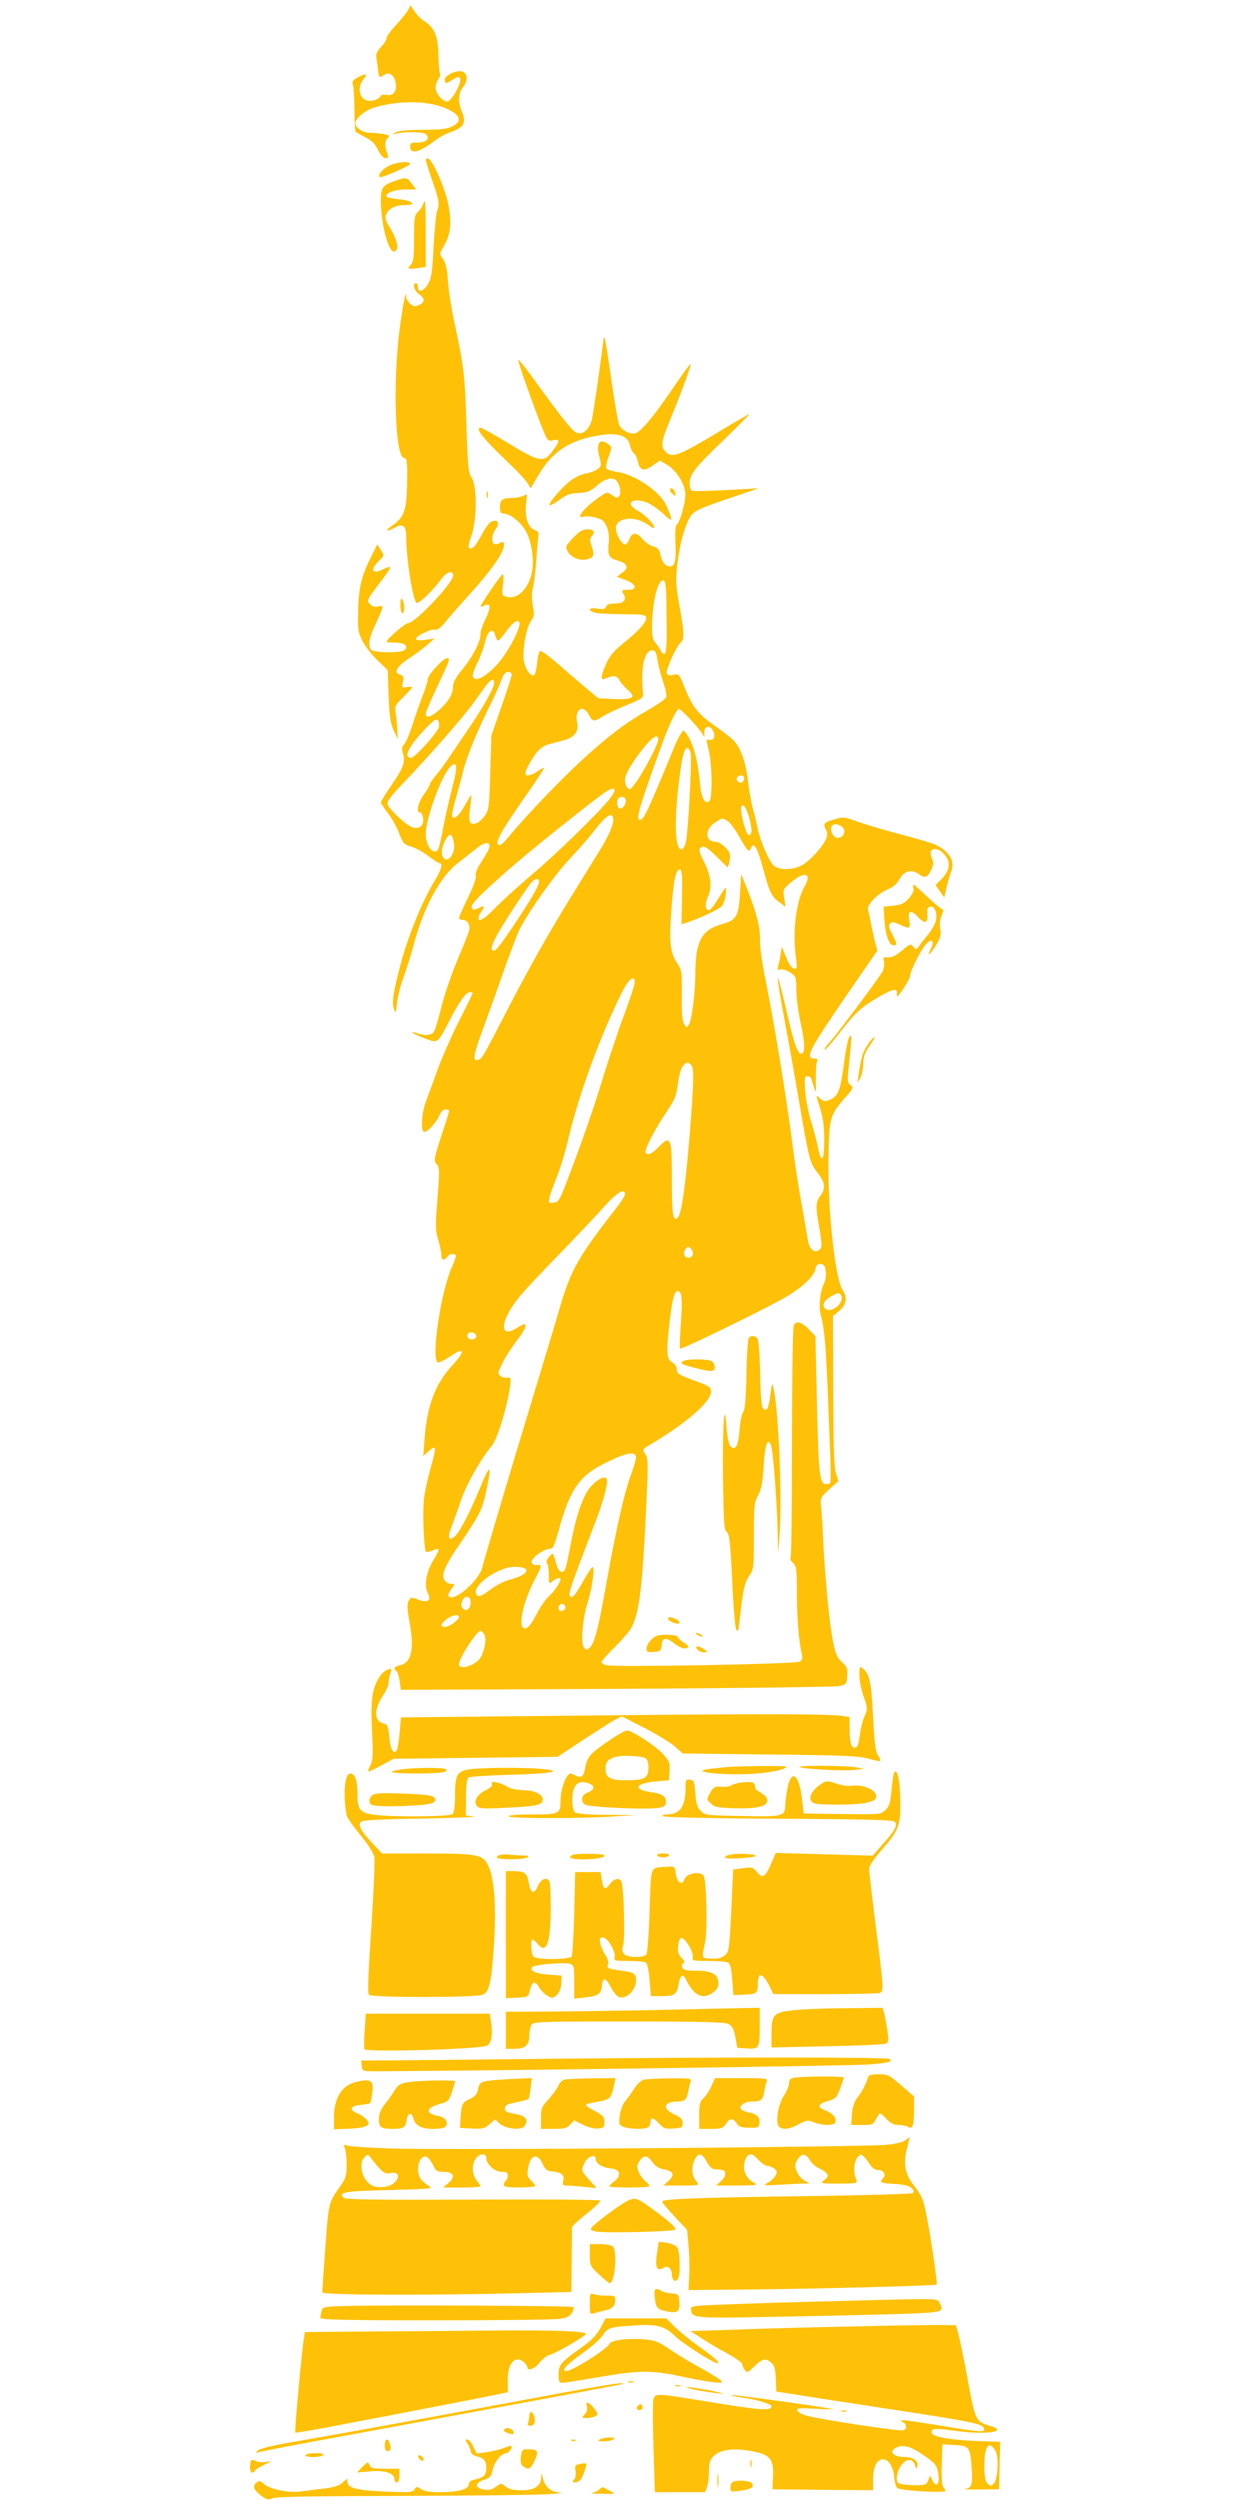 <?xml version="1.0" standalone="no"?>
<!DOCTYPE svg PUBLIC "-//W3C//DTD SVG 20010904//EN"
 "http://www.w3.org/TR/2001/REC-SVG-20010904/DTD/svg10.dtd">
<svg version="1.0" xmlns="http://www.w3.org/2000/svg"
 width="640pt" height="1280pt" viewBox="0 0 640 1280"
 preserveAspectRatio="xMidYMid meet">
<g transform="translate(0,1280) scale(0.1,-0.1)"
fill="#ffc107" stroke="none">
<path d="M2090 12749 c-7 -13 -35 -47 -61 -76 -27 -28 -49 -59 -49 -67 0 -9
-13 -30 -29 -46 -16 -17 -27 -38 -25 -48 1 -9 6 -38 9 -65 6 -46 7 -47 27 -33
28 20 54 5 63 -33 10 -45 -10 -74 -45 -67 -19 3 -30 1 -33 -8 -3 -8 -20 -17
-38 -21 -60 -13 -90 55 -48 109 24 30 14 33 -31 9 -24 -14 -29 -22 -23 -38 4
-11 7 -68 8 -127 0 -58 3 -109 6 -113 4 -3 26 -16 50 -28 32 -16 50 -34 64
-64 13 -27 27 -42 39 -43 13 0 16 5 11 18 -16 41 -16 69 -1 84 13 14 11 16
-22 22 -20 3 -51 6 -67 6 -38 0 -75 25 -75 50 0 24 52 67 98 80 137 39 287 35
381 -12 59 -30 66 -59 19 -84 -26 -14 -58 -18 -153 -19 -81 0 -127 -4 -140
-13 -19 -12 -19 -13 3 -6 42 11 141 9 153 -3 22 -22 2 -43 -41 -43 -34 0 -40
-3 -40 -20 0 -43 48 -31 131 33 20 15 57 35 83 43 60 21 74 46 52 99 -22 51
-20 97 4 128 24 30 26 60 5 77 -23 19 -104 -15 -98 -41 5 -19 6 -19 39 2 29
18 35 19 40 5 8 -21 -45 -116 -66 -116 -24 0 -60 42 -60 71 0 13 7 34 15 45 8
12 11 24 8 28 -4 4 -7 44 -8 89 -1 97 -20 146 -70 177 -19 11 -42 35 -53 52
l-20 31 -12 -24z"/>
<path d="M2180 11981 c0 -5 13 -47 29 -93 39 -111 43 -132 30 -165 -6 -15 -14
-98 -19 -185 -6 -128 -11 -162 -27 -190 -23 -39 -53 -50 -53 -19 0 12 -4 21
-10 21 -20 0 -9 -40 15 -56 32 -21 32 -41 0 -56 -21 -9 -28 -8 -45 7 -11 10
-20 25 -20 33 0 47 -13 -14 -32 -149 -38 -278 -26 -674 22 -674 12 0 15 -17
15 -90 -1 -177 -11 -211 -80 -258 -35 -25 -26 -32 12 -11 46 27 63 14 63 -48
0 -108 34 -323 53 -335 11 -7 87 67 124 119 26 39 63 51 63 22 0 -39 -194
-244 -230 -244 -15 0 -110 -82 -110 -95 0 -3 15 -5 34 -5 19 0 41 -3 50 -6 23
-9 19 -31 -6 -38 -40 -10 -144 -6 -156 6 -19 19 -14 59 17 124 16 33 32 71 36
83 6 19 4 21 -18 16 -16 -4 -30 -1 -41 10 -16 16 -15 19 1 46 10 15 38 53 62
84 24 30 41 58 38 61 -3 3 -19 -2 -36 -11 -55 -28 -68 -2 -22 42 29 28 29 28
11 57 l-18 29 -22 -44 c-57 -111 -73 -170 -76 -287 -3 -106 -1 -118 22 -164
14 -27 48 -72 77 -99 l52 -50 5 -132 c4 -106 9 -141 26 -177 l21 -45 -3 55
c-2 30 -6 69 -9 85 -6 26 0 36 39 75 25 24 46 47 46 51 0 3 -12 4 -27 1 -25
-5 -26 -3 -20 26 5 25 3 32 -13 37 -36 11 -22 40 43 83 34 23 78 55 97 72 l35
31 -47 -7 c-32 -4 -48 -3 -48 5 0 15 78 53 98 47 11 -3 29 10 52 39 19 24 77
90 129 147 106 117 171 210 171 245 0 21 -3 22 -20 13 -11 -6 -25 -8 -30 -5
-15 9 -12 48 5 71 23 31 19 52 -9 47 -17 -4 -33 -22 -55 -63 -17 -31 -37 -63
-45 -70 -29 -23 -34 0 -14 52 30 77 32 260 3 302 -17 26 -20 54 -27 275 -7
246 -14 301 -62 523 -14 65 -29 157 -32 205 -4 63 -11 96 -25 116 -20 27 -20
27 5 70 34 59 40 117 21 212 -16 81 -79 225 -102 233 -7 2 -13 -1 -13 -7z"/>
<path d="M1989 11950 c-33 -17 -56 -46 -45 -57 7 -7 156 58 156 68 0 16 -74 9
-111 -11z"/>
<path d="M2017 11872 c-58 -21 -67 -33 -67 -97 0 -121 39 -269 69 -263 26 6
17 57 -19 116 -28 46 -31 57 -21 78 13 28 47 44 97 44 62 0 34 24 -34 30 -34
3 -63 10 -64 15 -2 18 46 35 100 35 l53 0 -23 30 c-25 34 -26 34 -91 12z"/>
<path d="M2165 11751 c-3 -10 -14 -26 -25 -36 -18 -16 -20 -31 -20 -136 0 -95
-3 -121 -16 -134 -22 -22 -16 -25 34 -18 l42 6 0 168 c0 93 -2 169 -4 169 -3
0 -7 -8 -11 -19z"/>
<path d="M3090 11069 c0 -24 -52 -391 -60 -419 -12 -45 -41 -73 -71 -68 -23 3
-68 58 -237 292 -35 48 -66 86 -68 83 -5 -5 81 -246 127 -360 22 -54 26 -57
52 -51 35 7 34 -3 -3 -54 -45 -63 -68 -59 -226 38 -72 44 -137 80 -143 80 -31
0 10 -53 133 -170 49 -47 97 -97 106 -113 l17 -27 39 66 c72 123 162 182 318
206 90 14 140 -3 151 -50 3 -17 12 -36 20 -42 8 -6 17 -24 20 -40 11 -50 30
-56 75 -25 l39 27 37 -22 c51 -32 94 -103 93 -154 0 -46 -31 -148 -45 -153 -5
-2 -8 -39 -6 -83 5 -98 -2 -130 -27 -130 -24 0 -42 22 -50 62 -5 24 -13 34
-36 40 -17 4 -42 22 -56 39 -30 37 -54 35 -69 -7 -6 -14 -16 -24 -22 -22 -22
8 -50 67 -44 92 13 51 108 54 170 5 14 -11 26 -16 26 -10 0 17 -48 67 -84 86
-64 34 -37 67 36 46 23 -7 63 -33 91 -59 53 -50 55 -46 22 33 -30 75 -160 165
-257 179 -26 4 -50 12 -54 17 -3 5 2 33 12 60 18 50 18 51 -1 65 -45 33 -65 5
-46 -65 11 -42 11 -47 -8 -62 -11 -9 -38 -19 -60 -23 -22 -3 -59 -21 -82 -39
-44 -33 -114 -116 -105 -124 3 -3 26 10 51 28 37 27 57 34 98 35 44 2 58 7 94
38 42 37 82 46 101 23 16 -19 23 -60 13 -76 -8 -12 -13 -12 -36 3 -25 17 -28
17 -53 0 -85 -56 -145 -126 -92 -109 10 3 38 1 60 -5 34 -9 44 -18 57 -48 9
-22 13 -53 10 -80 -7 -65 0 -80 45 -92 51 -14 60 -37 23 -63 l-27 -20 43 -16
c57 -21 66 -51 15 -51 -33 0 -35 -2 -25 -19 20 -31 4 -51 -41 -51 -28 0 -43
-5 -47 -16 -5 -13 -14 -15 -44 -10 -42 7 -54 -8 -16 -20 12 -5 76 -8 142 -9
102 0 120 -2 123 -16 4 -22 -35 -67 -115 -131 -49 -40 -72 -66 -89 -106 -29
-64 -31 -87 -6 -77 43 19 60 17 73 -7 6 -12 26 -35 43 -50 46 -39 27 -51 -71
-47 l-80 4 -69 58 c-38 32 -102 87 -143 123 -41 35 -79 63 -85 61 -6 -2 -13
-30 -16 -62 -3 -32 -10 -60 -16 -62 -23 -8 -54 48 -54 97 0 70 18 151 39 181
16 22 18 33 9 79 -6 36 -6 67 1 94 6 23 13 80 16 126 3 47 8 102 10 122 4 30
2 38 -15 43 -34 11 -53 61 -47 126 l5 58 -25 -10 c-13 -5 -37 -9 -53 -9 -48 0
-60 -9 -60 -46 0 -28 4 -34 22 -34 28 0 81 -41 107 -84 29 -46 45 -133 37
-200 -12 -91 -71 -157 -130 -142 -27 7 -27 8 -21 61 4 30 3 55 -1 55 -8 -1
-101 -137 -113 -163 -2 -5 6 -4 18 2 34 18 36 -9 7 -68 -14 -28 -26 -63 -26
-79 0 -38 -40 -116 -95 -182 -30 -36 -45 -64 -45 -83 0 -39 -22 -77 -69 -120
-44 -39 -71 -47 -71 -21 0 9 27 72 60 141 63 133 67 143 49 143 -20 0 -99 -86
-99 -108 0 -11 -11 -47 -24 -79 -13 -32 -36 -98 -52 -147 -15 -49 -35 -97 -44
-106 -12 -12 -14 -23 -7 -47 13 -45 4 -72 -58 -162 -30 -44 -55 -84 -55 -89 0
-5 16 -29 35 -54 20 -25 46 -71 58 -103 20 -53 26 -59 63 -70 23 -7 63 -29 89
-49 26 -20 52 -36 56 -36 18 0 8 -34 -25 -89 -61 -100 -132 -272 -170 -411
-42 -154 -52 -215 -38 -249 7 -21 10 -15 15 36 4 33 18 91 33 129 14 38 37
111 51 162 49 190 136 353 225 421 29 23 72 57 96 76 46 37 77 38 66 1 -4 -11
-22 -43 -40 -70 -21 -32 -32 -57 -28 -70 3 -13 -13 -58 -41 -114 -25 -51 -45
-98 -45 -103 0 -5 9 -9 20 -9 23 0 39 -26 32 -54 -2 -12 -29 -78 -59 -149 -30
-70 -67 -179 -83 -242 -15 -64 -33 -122 -40 -130 -15 -18 -48 -19 -87 -4 -17
6 -24 6 -18 0 6 -5 34 -18 63 -29 64 -24 63 -25 122 90 51 99 86 148 106 148
7 0 14 -2 14 -5 0 -3 -29 -63 -65 -133 -36 -70 -86 -183 -112 -252 -25 -69
-54 -147 -64 -175 -20 -55 -25 -140 -9 -150 13 -8 63 45 80 85 8 18 20 30 31
30 11 0 19 -3 19 -7 0 -3 -18 -62 -41 -131 -37 -116 -39 -125 -23 -143 15 -16
15 -32 4 -176 -11 -140 -11 -164 4 -212 9 -30 16 -65 16 -78 0 -26 12 -30 30
-8 13 16 36 20 43 8 3 -5 -6 -31 -19 -60 -56 -122 -108 -467 -73 -488 5 -4 33
9 62 29 75 52 83 31 15 -42 -89 -96 -132 -209 -144 -378 l-7 -89 27 24 c14 14
29 22 32 18 4 -3 -5 -48 -20 -99 -14 -51 -30 -120 -34 -153 -10 -60 -2 -268 9
-280 4 -3 18 0 33 6 14 7 28 10 31 7 3 -3 -8 -28 -26 -56 -36 -59 -49 -130
-29 -168 20 -36 1 -52 -43 -36 -43 16 -44 15 -56 -7 -7 -13 -6 -42 4 -96 28
-143 13 -217 -44 -230 -31 -7 -40 -19 -22 -30 6 -3 13 -26 17 -51 l7 -46 1101
5 c605 3 1119 10 1141 14 39 8 40 10 43 52 3 38 -1 47 -26 70 -29 25 -40 55
-56 161 -14 85 -35 327 -41 455 -3 77 -8 159 -11 183 -5 41 -3 45 41 86 l47
42 -13 45 c-9 31 -12 153 -13 423 l-1 378 33 27 c36 31 42 67 17 105 -40 60
-78 418 -73 680 3 204 7 217 88 309 39 44 41 49 25 61 -15 11 -17 22 -11 77
19 188 19 184 6 172 -7 -6 -20 -69 -29 -140 -18 -137 -30 -166 -73 -184 -24
-10 -32 -9 -48 6 -24 22 -24 24 0 -53 14 -45 20 -92 20 -158 0 -117 -16 -128
-35 -24 -4 19 -18 71 -31 114 -14 44 -28 115 -31 158 -5 69 -4 78 11 78 9 0
18 -6 20 -12 25 -86 25 -86 23 -3 0 44 2 86 7 93 5 8 1 12 -12 12 -54 0 -34
38 181 351 l139 202 -12 45 c-6 25 -16 68 -21 96 -5 28 -12 59 -15 68 -7 24
49 83 100 104 30 12 49 29 62 53 22 41 60 52 96 27 33 -24 47 -20 65 19 14 29
14 39 4 61 -27 61 40 63 76 3 21 -34 11 -73 -28 -111 l-29 -30 22 -31 23 -32
11 50 c6 28 17 63 23 79 22 55 -4 103 -75 139 -17 9 -102 34 -190 57 -87 23
-187 53 -221 66 -60 22 -65 22 -113 8 -52 -15 -57 -22 -40 -54 6 -11 7 -28 1
-42 -14 -37 -79 -111 -120 -135 -45 -28 -120 -31 -149 -5 -24 20 -70 127 -83
192 -5 25 -15 68 -23 95 -8 28 -20 93 -26 145 -12 100 -37 169 -73 208 -12 13
-57 48 -100 78 -85 60 -112 95 -153 197 -26 66 -28 68 -55 62 -21 -5 -31 -2
-35 8 -6 17 49 139 71 157 20 17 19 50 -6 188 -19 103 -20 128 -11 212 13 115
44 220 75 256 17 20 63 40 183 80 l159 54 -125 -7 c-69 -4 -147 -7 -175 -7
-48 -1 -50 0 -53 28 -6 51 19 85 166 226 80 77 142 140 139 140 -3 0 -57 -31
-119 -68 -244 -148 -277 -161 -311 -124 -25 27 -21 53 19 150 60 145 115 294
110 299 -2 2 -46 -58 -97 -134 -100 -147 -166 -223 -192 -223 -33 0 -68 21
-77 46 -6 14 -24 118 -40 231 -16 113 -31 208 -34 211 -3 3 -6 3 -6 1z m323
-1428 c2 -140 -1 -185 -10 -188 -7 -3 -16 4 -19 14 -4 10 -16 28 -27 40 -16
18 -19 35 -18 98 2 119 30 229 58 223 12 -2 15 -35 16 -187z m-753 -35 c0 -27
-41 -110 -85 -171 -45 -64 -117 -120 -141 -111 -20 8 -18 23 12 86 15 30 32
77 38 105 13 57 41 74 52 31 3 -14 10 -26 14 -26 5 0 24 23 44 50 35 48 66 65
66 36z m706 -183 c4 -27 17 -78 29 -114 15 -43 20 -71 14 -81 -5 -9 -46 -38
-92 -64 -119 -68 -214 -141 -354 -271 -113 -106 -278 -279 -364 -384 -29 -34
-40 -41 -49 -32 -15 14 25 82 159 273 44 63 78 116 76 118 -2 2 -17 -5 -33
-17 -32 -23 -62 -28 -62 -11 0 16 29 70 58 107 15 20 38 36 61 42 20 5 55 15
79 21 52 13 77 46 67 89 -15 68 30 99 60 41 19 -36 27 -37 73 -7 20 12 74 38
121 57 83 34 86 36 83 65 -12 131 7 215 47 215 16 0 21 -9 27 -47z m-746 -77
c0 -7 -23 -80 -52 -162 l-52 -149 -6 -190 c-5 -177 -7 -192 -28 -222 -12 -17
-32 -35 -43 -38 -35 -11 -42 7 -32 79 5 36 8 66 6 66 -1 0 -17 -24 -33 -54
-31 -54 -54 -74 -65 -56 -3 5 5 47 19 92 13 46 30 108 37 138 14 64 72 206
133 329 24 47 51 107 61 134 12 33 23 47 36 47 11 0 19 -6 19 -14z m-90 -41
c0 -26 -49 -115 -127 -230 -41 -60 -89 -132 -108 -160 -18 -27 -47 -66 -64
-86 -17 -20 -31 -41 -31 -46 0 -6 -13 -29 -30 -51 -29 -40 -40 -92 -20 -92 16
0 23 -49 10 -65 -23 -27 -57 -17 -114 36 -30 27 -58 59 -61 70 -5 16 14 41 87
117 128 134 295 325 348 397 24 33 54 75 67 93 26 34 43 41 43 17z m999 -182
c25 -27 53 -59 62 -73 l16 -24 -1 24 c-1 32 29 39 44 10 15 -28 5 -54 -18 -48
-17 5 -17 2 -5 -46 19 -70 22 -251 5 -268 -20 -20 -40 14 -47 81 -11 110 -24
173 -49 227 -15 33 -31 54 -38 52 -7 -3 -26 -36 -42 -74 -150 -364 -166 -397
-186 -378 -11 11 17 102 119 382 38 106 75 182 88 182 4 0 27 -21 52 -47z
m-1282 -46 c-8 -29 -123 -157 -142 -157 -42 0 -12 61 78 154 35 37 50 47 58
39 6 -6 9 -22 6 -36z m1123 -62 c0 -37 -124 -255 -145 -255 -14 0 -25 21 -25
48 0 27 38 91 93 160 49 61 77 77 77 47z m166 -71 c8 -31 -13 -416 -25 -459
-4 -16 -12 -30 -19 -33 -35 -11 -42 134 -16 342 16 134 27 176 44 176 5 0 13
-12 16 -26z m-1220 -176 c-15 -56 -36 -149 -47 -207 -10 -58 -23 -109 -28
-114 -25 -25 -61 24 -61 82 0 79 80 300 125 344 36 37 40 3 11 -105z m1494 48
c0 -8 -5 -18 -11 -22 -14 -8 -33 11 -25 25 10 16 36 13 36 -3z m-686 -103
c-48 -64 -282 -292 -404 -394 -63 -53 -144 -127 -180 -163 -60 -62 -90 -80
-90 -56 0 6 7 22 16 35 18 27 13 31 -18 14 -15 -8 -23 -8 -31 0 -14 14 27 57
183 195 105 92 356 294 483 389 62 46 84 36 41 -20z m79 -5 c6 -19 -11 -48
-28 -48 -15 0 -21 40 -8 53 11 11 31 8 36 -5z m638 -115 c9 -40 9 -57 1 -65
-8 -8 -14 -4 -22 17 -18 47 -31 116 -24 127 11 18 32 -19 45 -79z m-701 8 c0
-27 -26 -85 -69 -155 -21 -33 -85 -137 -143 -231 -118 -191 -216 -364 -338
-600 -114 -222 -121 -233 -138 -240 -34 -13 -30 18 19 151 28 76 77 213 109
305 32 91 68 185 80 210 47 93 178 277 255 359 44 47 102 113 128 147 63 82
97 101 97 54z m587 -6 c13 -9 39 -45 59 -80 40 -72 49 -82 58 -60 15 40 34 8
67 -116 28 -105 41 -132 80 -159 l31 -23 -7 45 c-7 44 -6 46 36 81 67 58 108
46 69 -20 -43 -74 -63 -230 -45 -362 7 -58 7 -63 -10 -60 -12 3 -27 24 -40 58
l-22 54 -6 -39 c-3 -22 -9 -49 -13 -62 -5 -17 -3 -21 9 -16 20 7 74 -21 80
-43 3 -10 5 -44 5 -76 0 -32 10 -103 22 -157 23 -106 23 -155 1 -155 -19 0
-40 67 -81 249 -19 82 -36 144 -38 138 -2 -6 13 -98 33 -204 20 -106 56 -307
80 -448 48 -281 52 -296 95 -350 35 -44 38 -77 10 -113 -24 -30 -25 -55 -4
-171 13 -78 13 -91 1 -104 -23 -22 -53 0 -60 45 -3 21 -17 99 -30 173 -14 74
-38 227 -52 340 -30 231 -91 602 -135 821 -17 80 -30 173 -29 206 2 65 -16
135 -64 258 l-32 80 -6 -96 c-7 -122 -17 -140 -97 -162 -100 -28 -132 -89
-132 -257 0 -91 -17 -226 -32 -254 -10 -19 -11 -19 -24 -1 -11 14 -14 53 -13
148 1 124 0 130 -26 169 -35 52 -40 113 -26 289 11 143 23 193 44 186 9 -3 11
-38 9 -141 l-3 -138 23 7 c61 19 168 68 183 85 9 10 19 38 21 62 5 48 5 47
-48 -38 -15 -24 -32 -44 -38 -44 -20 0 -22 31 -5 70 22 48 15 108 -20 177 -29
57 -31 69 -9 77 12 4 34 -11 72 -49 30 -30 56 -55 58 -55 2 0 6 16 10 36 5 30
2 40 -22 65 -15 16 -38 29 -50 29 -54 0 -57 62 -5 97 40 27 40 27 68 8z m587
-31 c20 -20 4 -54 -25 -54 -21 0 -40 35 -32 58 7 17 38 15 57 -4z m-1990 -80
c12 -59 -42 -117 -59 -64 -7 23 1 55 21 88 19 29 30 22 38 -24z m436 -200 c0
-19 -50 -103 -131 -224 -84 -123 -96 -137 -109 -124 -7 7 -1 27 21 70 30 55
123 199 171 265 24 32 48 38 48 13z m490 -514 c0 -11 -24 -84 -53 -162 -30
-79 -77 -221 -107 -317 -52 -170 -107 -330 -188 -541 -36 -95 -43 -105 -68
-108 -24 -3 -26 -1 -21 25 3 15 19 61 36 101 17 41 45 133 62 205 53 226 165
530 275 749 33 66 64 89 64 48z m288 -422 c17 -17 15 -84 -8 -373 -20 -245
-41 -390 -59 -408 -25 -25 -31 10 -31 187 0 222 -5 237 -65 176 -38 -39 -59
-48 -69 -32 -8 13 41 110 100 199 49 72 57 90 65 154 5 42 16 80 25 91 20 21
26 22 42 6z m-338 -662 c0 -8 -20 -41 -46 -73 -194 -249 -232 -316 -289 -513
-20 -69 -115 -384 -211 -700 -95 -316 -178 -595 -183 -620 -15 -72 -152 -189
-175 -151 -3 5 4 20 15 35 19 25 20 26 2 26 -11 0 -24 5 -31 12 -27 27 -12 68
63 179 108 159 122 187 139 259 37 170 30 179 -29 35 -46 -113 -101 -218 -125
-240 -33 -30 -41 -8 -18 48 11 29 31 84 44 123 29 89 102 219 164 294 23 29
64 155 85 261 14 76 12 94 -10 85 -7 -2 -21 1 -31 8 -17 13 -16 16 9 68 14 29
47 80 72 112 41 53 56 86 39 86 -4 0 -22 -9 -41 -21 -87 -54 -83 36 9 152 23
30 119 133 213 229 93 96 199 208 234 248 60 67 101 91 101 58z m347 -310 c-8
-20 -36 -21 -43 -1 -4 8 0 22 7 31 11 13 14 13 27 0 8 -8 12 -22 9 -30z m681
-88 c2 -20 -2 -46 -8 -57 -20 -38 -29 -115 -19 -157 21 -80 28 -157 40 -469
17 -439 17 -399 -5 -403 -40 -8 -45 33 -54 450 l-7 307 -34 35 c-38 39 -64 46
-77 19 -5 -10 -9 -279 -9 -598 0 -319 -3 -585 -7 -591 -4 -6 2 -18 13 -27 17
-15 19 -31 19 -159 1 -131 10 -243 26 -310 4 -20 1 -29 -13 -36 -22 -12 -945
-29 -986 -18 -15 3 -27 11 -27 16 0 6 31 41 69 78 37 37 75 81 84 98 41 80 56
200 77 647 9 194 9 220 -6 242 -16 24 -15 25 31 52 180 107 305 216 305 266 0
27 -3 29 -105 66 -59 22 -70 30 -70 49 0 13 -8 28 -18 33 -34 19 -36 42 -22
181 15 139 27 188 45 188 21 0 25 -41 16 -165 -5 -69 -7 -128 -4 -130 6 -7
467 218 548 268 83 50 137 102 145 139 5 23 12 28 28 26 17 -2 23 -11 25 -40z
m77 -119 c23 -36 -47 -97 -80 -69 -19 16 -5 44 33 64 33 18 39 19 47 5z
m-1867 -206 c5 -17 -26 -29 -40 -15 -6 6 -7 15 -3 22 9 14 37 9 43 -7z m818
-618 c3 -8 -8 -49 -24 -92 -34 -89 -75 -268 -127 -558 -42 -235 -61 -308 -85
-330 -15 -14 -18 -14 -30 0 -18 21 -7 151 19 231 24 75 39 190 23 180 -5 -3
-29 -40 -52 -82 -23 -42 -46 -73 -53 -71 -23 8 -22 10 116 370 47 120 73 219
63 236 -11 16 -45 -1 -80 -39 -39 -43 -74 -142 -101 -281 -28 -146 -30 -154
-47 -157 -11 -2 -20 9 -28 35 -6 21 -13 44 -16 52 -3 9 -10 6 -23 -10 -12 -15
-16 -28 -10 -33 5 -6 9 -32 9 -60 0 -47 1 -48 18 -33 18 16 42 23 42 12 0 -16
-32 -63 -59 -87 -17 -15 -44 -54 -60 -86 -32 -63 -54 -87 -71 -77 -27 17 1
139 56 244 40 75 41 82 12 78 -14 -1 -23 4 -26 15 -4 19 62 68 93 68 17 0 24
16 48 104 53 193 104 269 222 328 111 57 161 69 171 43z m-561 -585 c0 -17
-35 -36 -92 -50 -23 -6 -65 -28 -94 -50 -39 -29 -56 -37 -65 -29 -35 29 48
109 146 140 41 13 105 6 105 -11z m-285 -165 c0 -32 -24 -50 -40 -30 -10 12
-10 21 -2 40 14 30 42 23 42 -10z m485 -26 c0 -7 -8 -15 -17 -17 -18 -3 -25
18 -11 32 10 10 28 1 28 -15z m-545 -48 c0 -15 -51 -51 -71 -51 -26 0 -24 15
7 39 27 22 64 28 64 12z m130 -90 c11 -22 4 -72 -16 -112 -22 -44 -114 -75
-114 -39 0 29 91 170 110 170 5 0 14 -9 20 -19z"/>
<path d="M3833 5948 c-4 -7 -10 -92 -11 -188 -3 -123 -8 -179 -17 -190 -7 -8
-15 -48 -18 -88 -7 -85 -21 -112 -46 -88 -10 11 -17 44 -21 98 -11 160 -21 10
-18 -265 3 -225 5 -260 19 -271 14 -10 18 -49 28 -250 6 -136 15 -244 21 -250
5 -5 10 -8 10 -6 0 3 7 59 15 124 12 96 20 127 40 156 24 35 25 41 25 206 0
154 2 173 22 209 16 31 23 65 28 148 6 111 21 152 38 106 11 -29 31 -301 34
-449 l1 -105 7 75 c16 171 -2 654 -29 770 -8 34 -8 33 -16 -26 -9 -75 -19 -94
-37 -76 -9 9 -14 60 -16 180 -2 97 -8 172 -14 179 -13 16 -35 17 -45 1z"/>
<path d="M3492 5828 c-9 -9 4 -16 56 -29 89 -24 112 -24 112 -1 0 10 -5 23
-12 30 -16 16 -140 16 -156 0z"/>
<path d="M3420 4511 c0 -5 14 -14 30 -20 33 -11 41 2 11 19 -24 12 -41 13 -41
1z"/>
<path d="M3570 4430 c8 -5 20 -10 25 -10 6 0 3 5 -5 10 -8 5 -19 10 -25 10 -5
0 -3 -5 5 -10z"/>
<path d="M3335 4405 c-14 -13 -25 -34 -25 -45 0 -18 5 -21 38 -18 34 3 37 6
40 36 4 39 21 41 66 7 18 -14 40 -25 48 -25 28 0 28 13 -2 31 -17 11 -30 23
-30 29 0 5 -25 10 -55 10 -46 0 -60 -4 -80 -25z"/>
<path d="M3570 4355 c7 -8 22 -15 34 -15 21 1 21 1 2 15 -27 21 -53 20 -36 0z"/>
<path d="M3430 10291 c0 -5 7 -14 15 -21 16 -14 18 -10 9 14 -6 17 -24 22 -24
7z"/>
<path d="M2492 10265 c0 -16 2 -22 5 -12 2 9 2 23 0 30 -3 6 -5 -1 -5 -18z"/>
<path d="M2934 10046 c-38 -41 -40 -45 -28 -68 16 -31 62 -51 98 -42 36 9 41
20 26 65 -10 30 -11 42 -2 51 22 22 13 38 -20 38 -26 -1 -42 -11 -74 -44z"/>
<path d="M2050 9703 c0 -24 5 -43 10 -43 13 0 13 50 0 70 -7 11 -10 4 -10 -27z"/>
<path d="M4677 8251 c3 -12 -6 -31 -24 -51 -24 -26 -39 -33 -79 -37 l-50 -5 4
-67 c5 -76 24 -131 46 -131 21 0 20 7 -6 57 -18 33 -20 45 -10 55 9 9 19 8 47
-5 52 -25 58 -23 50 23 -8 48 9 54 45 15 35 -37 52 -33 48 12 -2 29 1 38 14
41 25 5 40 -38 28 -78 -5 -17 -22 -46 -37 -63 -15 -18 -36 -44 -45 -57 -16
-24 -18 -24 -32 -7 -13 16 -16 15 -56 -18 -39 -33 -57 -40 -88 -36 -9 1 -11
-6 -6 -23 3 -13 0 -35 -6 -48 -17 -32 -237 -326 -273 -365 -17 -18 -28 -35
-25 -38 3 -3 34 32 69 77 84 109 117 140 197 187 85 50 108 55 104 21 -2 -20
5 -14 33 27 19 29 35 59 35 68 0 23 57 136 83 163 29 31 43 13 22 -28 -24 -47
0 -27 30 25 21 35 25 51 19 80 -4 21 -1 48 7 67 11 27 11 32 -2 36 -7 3 -41
32 -75 64 -33 32 -63 58 -66 58 -4 0 -4 -8 -1 -19z"/>
<path d="M4458 7473 c-9 -10 -22 -32 -31 -48 -14 -28 -19 -48 -33 -140 l-5
-30 15 25 c9 14 15 46 16 71 0 31 7 57 23 80 32 48 39 59 34 59 -2 0 -11 -8
-19 -17z"/>
<path d="M4400 4224 c0 -27 10 -77 22 -110 21 -60 21 -63 5 -100 -10 -22 -21
-66 -25 -99 -5 -43 -12 -61 -23 -63 -20 -4 -29 25 -29 100 l0 57 -42 6 c-69
10 -398 11 -1354 1 l-901 -9 -7 -81 c-4 -44 -11 -85 -16 -90 -18 -18 -32 10
-37 73 -5 54 -9 62 -30 67 -50 13 -49 74 1 148 14 21 26 49 26 62 0 12 4 34 9
47 8 22 7 24 -10 20 -33 -9 -67 -60 -79 -120 -8 -39 -10 -102 -5 -199 6 -120
5 -146 -9 -173 -9 -17 -13 -31 -8 -31 5 0 35 15 68 33 l59 32 420 5 420 5 130
86 c72 47 145 94 164 104 l35 17 114 -58 c63 -33 133 -75 156 -95 l42 -37 444
-5 c374 -4 454 -7 504 -21 32 -9 61 -15 63 -12 3 2 -3 16 -12 29 -13 20 -18
66 -25 200 -9 177 -17 216 -54 246 -14 12 -16 8 -16 -35z"/>
<path d="M3111 3883 c-90 -62 -105 -79 -115 -135 -8 -46 -20 -54 -53 -37 -22
12 -27 11 -39 -6 -18 -25 -34 -81 -34 -123 0 -69 -6 -72 -146 -72 -81 0 -123
-4 -119 -10 7 -11 365 -12 540 0 l110 7 -150 1 c-102 1 -155 6 -163 14 -7 7
-12 36 -12 65 0 65 25 97 68 87 51 -12 54 -36 6 -54 -27 -11 -32 -41 -10 -59
17 -14 322 -28 379 -17 31 6 37 11 37 31 0 29 -19 41 -83 50 -89 14 -72 45 30
54 l68 6 3 47 c3 42 -1 51 -34 88 -38 42 -158 120 -185 120 -8 0 -52 -25 -98
-57z m190 -83 c14 -8 19 -21 19 -49 0 -55 -18 -66 -112 -66 -86 0 -108 12
-108 62 0 44 33 63 111 63 39 0 79 -5 90 -10z"/>
<path d="M3725 3753 c-16 -1 -55 -6 -85 -9 -138 -15 85 -38 240 -24 52 4 111
15 130 23 33 15 28 15 -110 15 -80 -1 -158 -3 -175 -5z"/>
<path d="M4094 3753 c10 -10 223 -22 281 -15 l50 6 -40 7 c-51 10 -301 11
-291 2z"/>
<path d="M2058 3741 c-89 -13 -61 -21 70 -21 132 0 166 5 156 21 -6 10 -154
10 -226 0z"/>
<path d="M2396 3740 c-56 -11 -66 -30 -66 -130 0 -54 -5 -91 -12 -98 -14 -14
-316 -16 -407 -3 -69 10 -81 26 -81 111 0 70 -16 107 -42 98 -25 -10 -31 -121
-13 -214 3 -11 34 -56 70 -99 41 -50 67 -91 72 -114 3 -20 -4 -184 -16 -365
-16 -238 -20 -331 -12 -339 16 -16 546 -15 583 0 34 15 45 66 58 271 11 183 1
320 -28 385 -28 62 -49 67 -322 67 l-224 0 -53 57 c-57 61 -71 89 -54 106 8 8
109 13 314 16 166 3 284 8 262 11 l-40 5 1 93 c0 63 5 96 13 101 7 5 102 11
211 14 212 5 284 19 164 30 -90 9 -328 7 -378 -3z"/>
<path d="M4577 3723 c-3 -5 -8 -44 -12 -87 -6 -64 -11 -83 -31 -103 -23 -23
-25 -23 -221 -21 l-198 3 -8 69 c-14 128 -53 163 -74 66 -6 -30 -12 -71 -12
-91 -2 -59 -9 -61 -220 -57 -183 3 -191 4 -213 26 -18 17 -24 37 -28 90 -4 60
-7 67 -27 70 -21 3 -23 -1 -23 -40 0 -99 -28 -138 -98 -138 -16 0 -22 -4 -17
-9 6 -6 247 -11 592 -13 444 -2 585 -6 594 -15 17 -17 1 -46 -64 -118 l-49
-56 -248 7 -248 7 -22 -51 c-31 -73 -46 -82 -73 -48 -21 25 -26 27 -73 21
l-50 -7 -10 -211 c-10 -202 -11 -211 -34 -229 -17 -14 -36 -18 -69 -16 -51 3
-49 -2 -30 88 11 56 7 298 -7 333 -11 29 -89 18 -100 -15 -10 -34 -38 -17 -44
27 -5 40 -5 40 -45 37 -89 -6 -81 15 -89 -224 -4 -129 -11 -217 -17 -225 -16
-18 -94 -17 -113 2 -11 12 -12 22 -5 48 9 30 4 263 -7 315 -6 31 -38 28 -62
-5 -24 -33 -33 -27 -41 24 l-6 38 -65 0 -65 0 -5 -210 c-3 -115 -9 -216 -13
-222 -11 -17 -178 -18 -195 -1 -13 13 -17 88 -5 88 4 0 16 -11 28 -25 43 -53
64 8 65 187 0 64 -3 123 -6 132 -11 29 -44 18 -60 -20 -19 -46 -37 -39 -47 18
-9 50 -21 58 -84 58 l-33 0 0 -325 0 -326 58 3 c57 3 57 3 66 41 11 44 26 47
48 9 9 -15 28 -34 43 -42 23 -12 28 -12 47 7 13 13 21 35 22 60 l1 38 -67 5
c-66 5 -96 19 -84 38 8 13 166 27 195 17 19 -6 21 -13 21 -92 l0 -86 56 6 c66
7 82 18 86 59 4 46 21 44 45 -6 12 -24 31 -47 43 -51 44 -14 98 51 85 102 -4
16 -15 24 -40 28 -113 17 -107 15 -102 37 4 13 -2 33 -14 49 -10 15 -22 41
-25 58 -6 26 -3 31 13 31 24 0 67 -73 60 -101 -5 -18 1 -19 71 -19 43 0 82 -4
89 -8 7 -4 15 -44 19 -90 l7 -82 57 0 c65 0 75 8 85 63 10 50 21 54 41 15 39
-79 86 -98 138 -57 21 16 26 28 24 52 -4 41 -35 57 -116 57 -49 0 -64 4 -69
17 -4 10 -1 19 6 21 9 3 6 11 -9 27 -16 17 -21 33 -18 61 2 20 8 39 15 41 18
6 66 -73 60 -97 -5 -19 0 -20 81 -20 48 0 94 -4 101 -9 10 -7 17 -35 20 -88
l6 -78 48 2 c70 2 77 7 77 52 0 66 23 63 59 -6 l21 -43 264 0 c146 0 271 3
280 6 22 8 21 20 -19 334 -19 151 -35 286 -35 300 0 17 23 52 70 105 78 89 90
119 90 220 0 125 -15 199 -33 168z"/>
<path d="M2519 3673 c-1 -5 -1 -11 0 -15 0 -4 -17 -17 -38 -27 -41 -22 -58
-56 -38 -79 10 -12 35 -14 142 -8 151 7 185 13 192 33 12 30 -32 56 -95 57
-34 1 -69 8 -83 17 -29 19 -79 32 -80 22z"/>
<path d="M3790 3673 c-19 -3 -40 -9 -47 -15 -7 -5 -29 -8 -49 -6 -34 2 -40 -1
-57 -30 -20 -34 -20 -34 2 -55 18 -19 35 -22 109 -25 119 -4 176 7 180 35 2
15 -6 27 -25 39 -15 10 -29 19 -31 20 -2 1 -5 10 -6 21 -3 19 -20 23 -76 16z"/>
<path d="M4200 3663 c-54 -37 -68 -86 -27 -97 34 -9 217 -7 261 3 50 12 61 23
47 49 -14 26 -74 46 -117 39 -20 -3 -53 1 -76 9 -51 18 -58 18 -88 -3z"/>
<path d="M1906 3608 c-10 -8 -17 -23 -14 -34 3 -16 13 -19 78 -22 41 -1 115 1
165 5 71 6 90 11 93 24 5 25 -20 30 -168 36 -108 4 -139 2 -154 -9z"/>
<path d="M2562 3303 c-12 -2 -20 -9 -17 -14 8 -12 136 -11 155 1 11 7 6 10
-21 10 -20 0 -49 2 -65 4 -16 2 -39 2 -52 -1z"/>
<path d="M2933 3303 c-31 -12 -8 -23 46 -23 71 0 123 9 115 21 -5 9 -140 11
-161 2z"/>
<path d="M3365 3300 c3 -5 17 -10 30 -10 13 0 27 5 30 10 4 6 -8 10 -30 10
-22 0 -34 -4 -30 -10z"/>
<path d="M3726 3301 c-37 -14 1 -21 80 -14 52 4 72 9 59 14 -26 10 -114 10
-139 0z"/>
<path d="M3375 2509 c-159 -3 -401 -7 -537 -8 l-248 -1 0 -95 0 -95 44 0 c54
0 76 19 76 66 0 20 5 44 10 55 10 18 26 19 498 19 371 0 493 -3 512 -13 19
-10 27 -25 35 -67 l10 -55 51 -3 c62 -4 64 1 64 126 l0 82 -112 -2 c-62 -1
-243 -5 -403 -9z"/>
<path d="M4090 2510 c-131 -11 -140 -19 -140 -126 l0 -67 283 6 c155 3 290 9
300 13 16 6 18 14 12 58 -4 28 -11 68 -16 89 l-10 37 -172 -2 c-95 0 -210 -4
-257 -8z"/>
<path d="M1867 2403 c-3 -47 -4 -90 -1 -95 10 -16 566 -1 625 17 23 8 33 53
24 115 l-7 50 -317 0 -318 0 -6 -87z"/>
<path d="M2915 2260 c-385 -4 -782 -8 -883 -9 l-183 -1 3 -27 c3 -28 3 -28 83
-28 663 4 2444 28 2518 35 99 9 117 13 103 28 -10 9 -762 10 -1641 2z"/>
<path d="M4444 2163 c-10 -34 -34 -78 -56 -105 -14 -18 -23 -46 -26 -83 l-4
-55 56 0 c52 0 57 2 71 30 9 17 18 30 21 30 3 0 19 -13 34 -30 20 -22 37 -30
62 -30 18 0 40 -4 48 -10 22 -14 30 7 30 86 l0 70 -66 57 c-61 53 -69 57 -115
57 -39 0 -51 -4 -55 -17z"/>
<path d="M4073 2163 c-27 -4 -33 -9 -33 -29 0 -13 -12 -43 -27 -65 -31 -48
-45 -145 -22 -160 23 -15 52 -10 99 15 40 21 47 22 77 10 38 -16 99 -18 108
-4 13 21 -7 48 -47 64 -48 18 -43 34 18 51 31 9 39 17 55 60 10 28 19 53 19
58 0 7 -187 7 -247 0z"/>
<path d="M2545 2151 c-83 -7 -91 -11 -98 -51 -5 -22 -16 -35 -42 -47 -39 -18
-42 -26 -47 -98 l-3 -50 61 -3 c54 -3 66 0 90 22 l29 25 22 -21 c30 -28 112
-37 128 -14 24 32 7 54 -49 63 -42 7 -51 12 -51 28 0 16 11 22 58 31 32 7 60
14 63 17 3 2 7 27 11 56 l6 51 -54 -2 c-30 -1 -85 -4 -124 -7z"/>
<path d="M2892 2153 c-13 -3 -27 -16 -33 -31 -5 -14 -28 -45 -49 -69 -37 -39
-40 -47 -40 -98 l0 -55 65 0 c53 0 68 4 85 22 l20 22 45 -23 c27 -13 58 -21
77 -19 29 3 33 6 33 33 0 26 -7 34 -47 55 -27 14 -48 28 -48 32 0 4 17 10 38
13 89 15 90 15 107 93 l7 32 -119 -1 c-65 -1 -128 -4 -141 -6z"/>
<path d="M3300 2153 c-16 -3 -35 -20 -52 -46 -15 -23 -37 -54 -49 -68 -12 -15
-23 -47 -26 -73 -5 -42 -4 -46 21 -56 30 -11 96 -13 120 -4 9 3 16 14 16 23 0
32 13 32 42 1 25 -28 33 -31 75 -28 44 3 48 5 48 28 0 20 -9 29 -42 44 -64 29
-55 66 15 66 38 0 48 10 56 53 4 21 10 45 13 53 4 12 -13 14 -103 13 -60 -1
-120 -4 -134 -6z"/>
<path d="M3642 2118 c-11 -24 -29 -52 -41 -62 -18 -16 -21 -30 -21 -88 l0 -68
60 0 c52 0 61 3 76 25 20 31 37 32 56 3 11 -17 25 -22 64 -22 44 -1 49 1 52
22 5 31 -12 49 -53 56 -19 4 -37 11 -41 17 -11 18 18 39 55 39 47 0 57 8 64
50 3 19 8 43 12 53 7 16 -3 17 -128 17 l-136 0 -19 -42z"/>
<path d="M1822 2140 c-72 -17 -112 -82 -112 -181 l0 -61 80 3 c90 5 114 18 86
48 -10 10 -31 25 -47 31 -43 18 -36 37 16 43 26 2 48 7 50 9 3 3 8 26 11 52 9
65 -6 75 -84 56z"/>
<path d="M2125 2143 c-69 -6 -82 -12 -104 -45 -11 -18 -34 -51 -51 -72 -21
-27 -30 -50 -30 -76 0 -43 10 -50 73 -50 53 0 64 8 69 44 4 38 25 45 34 11 9
-37 41 -55 99 -55 61 0 79 10 71 38 -5 14 -19 24 -41 28 -71 13 -65 43 11 63
38 10 43 16 58 60 9 28 16 52 16 55 0 6 -134 5 -205 -1z"/>
<path d="M4638 1844 c-9 -10 -47 -20 -94 -25 -103 -12 -2289 -29 -2549 -19
-110 4 -208 10 -219 15 -16 7 -17 5 -10 -16 5 -13 9 -51 9 -85 0 -51 -5 -67
-30 -103 -64 -92 -62 -84 -79 -316 -9 -121 -16 -226 -16 -232 0 -14 536 -16
1025 -4 l250 6 2 160 c1 88 2 165 2 171 1 7 34 38 75 70 41 32 72 62 69 67 -3
5 -292 7 -654 5 -509 -2 -651 0 -660 10 -29 28 9 34 235 39 223 6 226 6 197
24 -16 10 -35 27 -40 38 -25 46 -2 121 33 108 9 -4 24 -22 33 -42 15 -31 21
-35 55 -35 51 0 62 -24 24 -57 l-27 -23 95 0 c53 0 96 3 96 6 0 3 -9 17 -20
31 -24 31 -26 80 -4 111 20 28 54 29 54 2 0 -31 44 -70 80 -70 23 0 30 -4 30
-19 0 -11 -4 -23 -10 -26 -5 -3 -10 -13 -10 -21 0 -11 17 -14 80 -14 44 0 80
4 80 8 0 5 -9 17 -21 28 -17 15 -20 27 -16 57 10 74 47 88 74 30 15 -32 24
-39 53 -41 46 -5 61 -18 54 -48 -5 -20 -3 -24 18 -24 14 0 54 -3 89 -7 l64 -6
-37 41 c-43 47 -44 52 -23 92 16 31 55 42 55 17 0 -24 34 -45 75 -49 50 -4 60
-35 21 -66 -15 -11 -26 -23 -26 -26 0 -8 195 -8 203 0 3 4 -4 15 -17 25 -13
10 -29 32 -36 49 -10 25 -10 34 4 55 22 33 40 32 66 -5 13 -19 33 -32 55 -36
53 -10 62 -28 29 -59 l-27 -25 93 0 c88 0 92 1 78 18 -25 28 -30 69 -14 107
19 45 39 44 64 -2 11 -22 27 -39 38 -39 10 -1 26 -2 35 -3 29 -2 30 -31 2 -57
l-26 -24 109 0 c102 1 107 2 82 16 -45 24 -62 79 -38 125 13 24 31 24 52 2 28
-30 47 -43 61 -43 7 0 21 -6 31 -13 15 -11 17 -17 7 -35 -6 -12 -24 -29 -39
-37 -26 -15 -23 -16 58 -11 47 3 101 6 120 6 l35 1 -26 14 c-14 8 -32 28 -39
46 -12 27 -11 36 1 58 21 37 44 38 65 2 10 -17 30 -35 46 -42 15 -6 33 -18 40
-26 10 -13 8 -19 -11 -34 -23 -19 -23 -19 74 -19 89 0 96 2 90 18 -22 49 -10
119 22 129 7 3 23 -14 38 -36 19 -30 32 -41 50 -41 29 0 44 -25 26 -43 -20
-20 -12 -25 59 -29 49 -2 75 -9 87 -21 14 -14 15 -19 5 -26 -7 -4 -243 -11
-525 -15 -560 -7 -757 -14 -757 -28 0 -5 29 -39 64 -77 l64 -68 7 -76 c4 -41
6 -111 4 -154 l-4 -78 320 3 c339 3 945 19 951 25 5 5 -32 258 -53 357 -17 84
-21 95 -68 156 -42 54 -51 110 -31 184 8 30 13 56 12 57 -1 1 -9 -5 -18 -13z
m-2695 -146 c23 -25 33 -29 58 -24 62 12 40 -56 -22 -69 -16 -4 -43 -4 -60 0
-57 13 -91 111 -52 151 16 16 18 15 33 -6 8 -12 28 -36 43 -52z"/>
<path d="M3201 1525 c-47 -27 -150 -105 -170 -128 -11 -14 -7 -17 24 -23 47
-8 392 0 402 10 9 8 -32 45 -122 110 -79 57 -85 58 -134 31z"/>
<path d="M3367 1284 c-16 -92 -6 -119 33 -94 19 12 40 -6 40 -36 0 -28 19 -42
31 -23 14 22 11 143 -4 163 -7 9 -31 20 -53 23 l-41 5 -6 -38z"/>
<path d="M3020 1255 c0 -54 2 -58 47 -100 26 -25 51 -45 55 -45 26 0 40 164
16 188 -7 7 -36 12 -65 12 l-53 0 0 -55z"/>
<path d="M3353 1034 c5 -52 14 -60 70 -70 48 -8 59 3 55 52 -3 38 -4 39 -43
42 -22 2 -44 8 -49 13 -6 5 -16 9 -24 9 -11 0 -13 -10 -9 -46z"/>
<path d="M3020 1005 c0 -54 1 -56 23 -49 12 4 37 11 56 15 37 8 51 23 51 55 0
19 -5 21 -42 20 -24 0 -53 3 -65 7 -22 8 -23 6 -23 -48z"/>
<path d="M4270 1018 c-179 -4 -417 -11 -530 -16 -197 -7 -205 -8 -202 -27 8
-46 -3 -46 532 -35 278 5 560 12 628 16 129 6 136 10 112 55 -12 22 8 22 -540
7z"/>
<path d="M1754 993 c-95 -3 -102 -5 -108 -26 -3 -12 -6 -28 -6 -34 0 -10 123
-13 583 -13 320 0 606 3 635 7 41 4 57 11 69 30 9 13 12 27 9 31 -8 7 -996 11
-1182 5z"/>
<path d="M3074 880 c-18 -33 -46 -63 -87 -92 -116 -83 -127 -95 -127 -144 0
-37 3 -44 19 -44 11 0 100 14 198 31 199 34 263 34 418 0 50 -11 117 -23 150
-27 54 -6 58 -5 45 9 -8 8 -58 39 -110 67 -52 29 -122 71 -156 95 -53 36 -69
43 -130 48 -78 6 -166 -5 -172 -22 -8 -24 -191 -141 -222 -141 -29 0 -1 33 78
88 48 34 97 77 109 96 25 39 35 42 168 50 108 7 149 -4 199 -53 39 -38 199
-141 219 -141 18 0 -16 31 -93 85 -42 30 -98 75 -123 100 l-46 45 -155 0 -155
0 -27 -50z"/>
<path d="M4340 888 c-201 -4 -464 -11 -585 -16 l-220 -7 60 -39 c33 -22 93
-57 133 -78 39 -22 72 -45 72 -52 0 -7 6 -20 13 -30 12 -16 15 -15 49 18 42
40 57 44 87 19 16 -14 21 -31 23 -83 l3 -65 110 -17 c61 -10 259 -40 440 -68
448 -68 509 -80 513 -104 4 -21 -3 -21 -256 20 -169 27 -185 28 -159 13 21
-12 22 -35 3 -42 -17 -7 -444 58 -500 76 -22 6 -42 18 -44 26 -4 12 12 13 94
8 55 -3 95 -4 89 -2 -22 8 -517 77 -521 72 -3 -2 21 -8 52 -12 71 -9 154 -33
154 -45 0 -26 -58 -21 -372 31 -221 36 -224 36 -233 2 -3 -15 -3 -128 1 -250
l7 -223 129 0 128 0 10 26 c6 14 10 50 10 80 0 44 5 59 24 79 38 38 125 44
231 17 61 -17 77 -43 73 -122 l-3 -65 258 -3 257 -2 0 52 c0 62 17 102 46 106
31 4 56 -32 62 -88 2 -27 10 -54 16 -59 16 -13 246 -27 246 -14 0 5 -5 14 -10
19 -7 7 -10 52 -8 115 l3 104 54 -3 c83 -4 87 -9 95 -105 8 -98 3 -114 -32
-120 -15 -2 18 -4 73 -3 l100 1 3 121 3 122 -123 4 c-139 6 -228 23 -228 43 0
23 13 24 129 8 151 -20 268 -3 172 26 -76 22 -78 28 -116 236 -19 105 -41 210
-48 235 l-13 45 -94 1 c-52 0 -259 -3 -460 -8z m392 -661 c53 -36 64 -49 70
-82 13 -61 -7 -90 -29 -42 l-11 22 -10 -25 c-9 -23 -14 -25 -77 -24 -36 1 -71
6 -77 12 -16 16 -1 76 26 101 26 25 51 20 61 -12 7 -21 7 -21 12 -3 7 26 -22
46 -63 46 -63 0 -88 30 -41 50 35 15 73 3 139 -43z m366 22 c17 -33 11 -144
-10 -165 -14 -14 -17 -14 -32 1 -12 12 -16 35 -16 94 0 99 26 130 58 70z"/>
<path d="M1908 863 l-347 -3 -5 -33 c-11 -66 -49 -478 -44 -482 2 -2 121 18
263 46 143 27 366 70 495 95 129 25 256 50 283 56 l47 10 0 64 c0 66 20 104
54 104 16 0 46 -26 46 -41 0 -22 40 -6 63 25 15 18 39 37 54 40 31 8 183 96
183 107 0 13 -161 19 -449 17 -163 -2 -452 -4 -643 -5z"/>
<path d="M3218 603 c6 -2 18 -2 25 0 6 3 1 5 -13 5 -14 0 -19 -2 -12 -5z"/>
<path d="M2880 549 c-595 -111 -1137 -210 -1335 -244 -144 -24 -215 -41 -225
-52 -14 -14 -13 -15 5 -8 11 4 236 47 500 95 586 108 1286 238 1340 249 34 8
36 9 10 9 -16 0 -149 -22 -295 -49z"/>
<path d="M3458 583 c6 -2 18 -2 25 0 6 3 1 5 -13 5 -14 0 -19 -2 -12 -5z"/>
<path d="M3560 564 c36 -7 90 -15 120 -18 36 -4 23 1 -40 14 -52 10 -106 18
-120 18 -14 0 4 -6 40 -14z"/>
<path d="M3005 480 c4 -14 1 -28 -11 -41 -17 -18 -16 -19 12 -19 16 0 36 5 44
10 13 8 12 13 -6 36 -27 36 -49 44 -39 14z"/>
<path d="M3267 483 c-12 -11 -8 -23 8 -23 8 0 15 7 15 15 0 16 -12 20 -23 8z"/>
<path d="M4308 453 c6 -2 18 -2 25 0 6 3 1 5 -13 5 -14 0 -19 -2 -12 -5z"/>
<path d="M2710 431 c0 -11 -3 -26 -6 -35 -4 -10 -1 -16 9 -16 22 0 30 17 23
46 -8 29 -26 32 -26 5z"/>
<path d="M2583 362 c-8 -5 -3 -12 17 -19 24 -9 30 -9 30 2 0 7 -7 16 -16 19
-19 7 -16 7 -31 -2z"/>
<path d="M3070 310 c-11 -7 -6 -10 20 -10 19 0 42 5 50 10 11 7 6 10 -20 10
-19 0 -42 -5 -50 -10z"/>
<path d="M1970 280 c0 -20 5 -30 15 -30 16 0 19 17 9 44 -10 26 -24 18 -24
-14z"/>
<path d="M2394 288 c9 -12 16 -30 16 -39 0 -10 11 -20 27 -24 41 -10 53 -24
53 -60 0 -37 -12 -50 -57 -60 -23 -4 -33 -12 -33 -25 0 -25 -54 -40 -148 -40
-49 0 -80 5 -97 16 -21 14 -24 14 -33 -2 -8 -15 -24 -16 -143 -11 -167 7 -208
19 -199 62 1 6 -10 -1 -24 -14 -19 -18 -43 -26 -103 -33 -43 -5 -96 -12 -119
-15 -58 -7 -154 13 -181 38 -18 18 -25 20 -38 9 -23 -19 -18 -37 20 -66 31
-23 39 -25 61 -15 18 8 210 11 672 12 356 1 690 5 742 9 52 3 79 7 59 8 -47 2
-78 28 -89 72 -7 32 -8 33 -9 7 -2 -46 -33 -67 -100 -67 -43 0 -65 5 -82 19
-23 18 -24 18 -50 -1 -21 -16 -36 -19 -64 -14 -46 9 -44 34 5 50 28 9 36 18
41 45 9 43 40 85 67 89 18 3 38 29 29 39 -2 2 -19 -3 -38 -11 -19 -7 -58 -17
-86 -21 l-52 -7 -18 36 c-9 20 -23 36 -30 36 -11 0 -11 -4 1 -22z"/>
<path d="M2928 303 c7 -3 16 -2 19 1 4 3 -2 6 -13 5 -11 0 -14 -3 -6 -6z"/>
<path d="M2667 223 c-3 -27 0 -42 11 -50 27 -22 40 -15 60 30 21 47 16 57 -34
57 -29 0 -32 -3 -37 -37z"/>
<path d="M1565 230 c-4 -6 11 -10 39 -10 25 0 48 5 51 10 4 6 -11 10 -39 10
-25 0 -48 -4 -51 -10z"/>
<path d="M2142 219 c2 -7 10 -15 17 -17 8 -3 12 1 9 9 -2 7 -10 15 -17 17 -8
3 -12 -1 -9 -9z"/>
<path d="M1286 203 c-3 -3 -6 -19 -6 -35 0 -28 13 -37 26 -17 3 6 25 19 48 30
41 19 41 19 8 14 -19 -3 -42 -1 -52 5 -9 5 -20 6 -24 3z"/>
<path d="M3842 185 c0 -16 2 -22 5 -12 2 9 2 23 0 30 -3 6 -5 -1 -5 -18z"/>
<path d="M1856 170 l-28 -29 70 6 c75 6 122 -10 122 -42 0 -8 6 -15 13 -15 7
0 12 14 12 35 l0 35 -73 0 c-62 0 -74 3 -80 19 -7 18 -9 18 -36 -9z"/>
<path d="M2963 183 c-19 -4 -21 -9 -16 -34 3 -17 0 -35 -7 -44 -10 -12 -10
-15 1 -15 25 0 37 14 52 58 15 44 15 44 -30 35z"/>
<path d="M3673 100 c0 -30 2 -43 4 -28 2 16 2 40 0 55 -2 16 -4 3 -4 -27z"/>
<path d="M3753 93 c-7 -2 -13 -15 -13 -29 0 -22 2 -23 48 -17 57 7 77 20 61
39 -11 13 -71 18 -96 7z"/>
<path d="M3070 55 c-6 -7 -24 -16 -38 -18 -15 -2 7 -5 48 -5 71 -2 73 -1 48
12 -16 8 -32 17 -37 20 -5 3 -14 -1 -21 -9z"/>
</g>
</svg>
